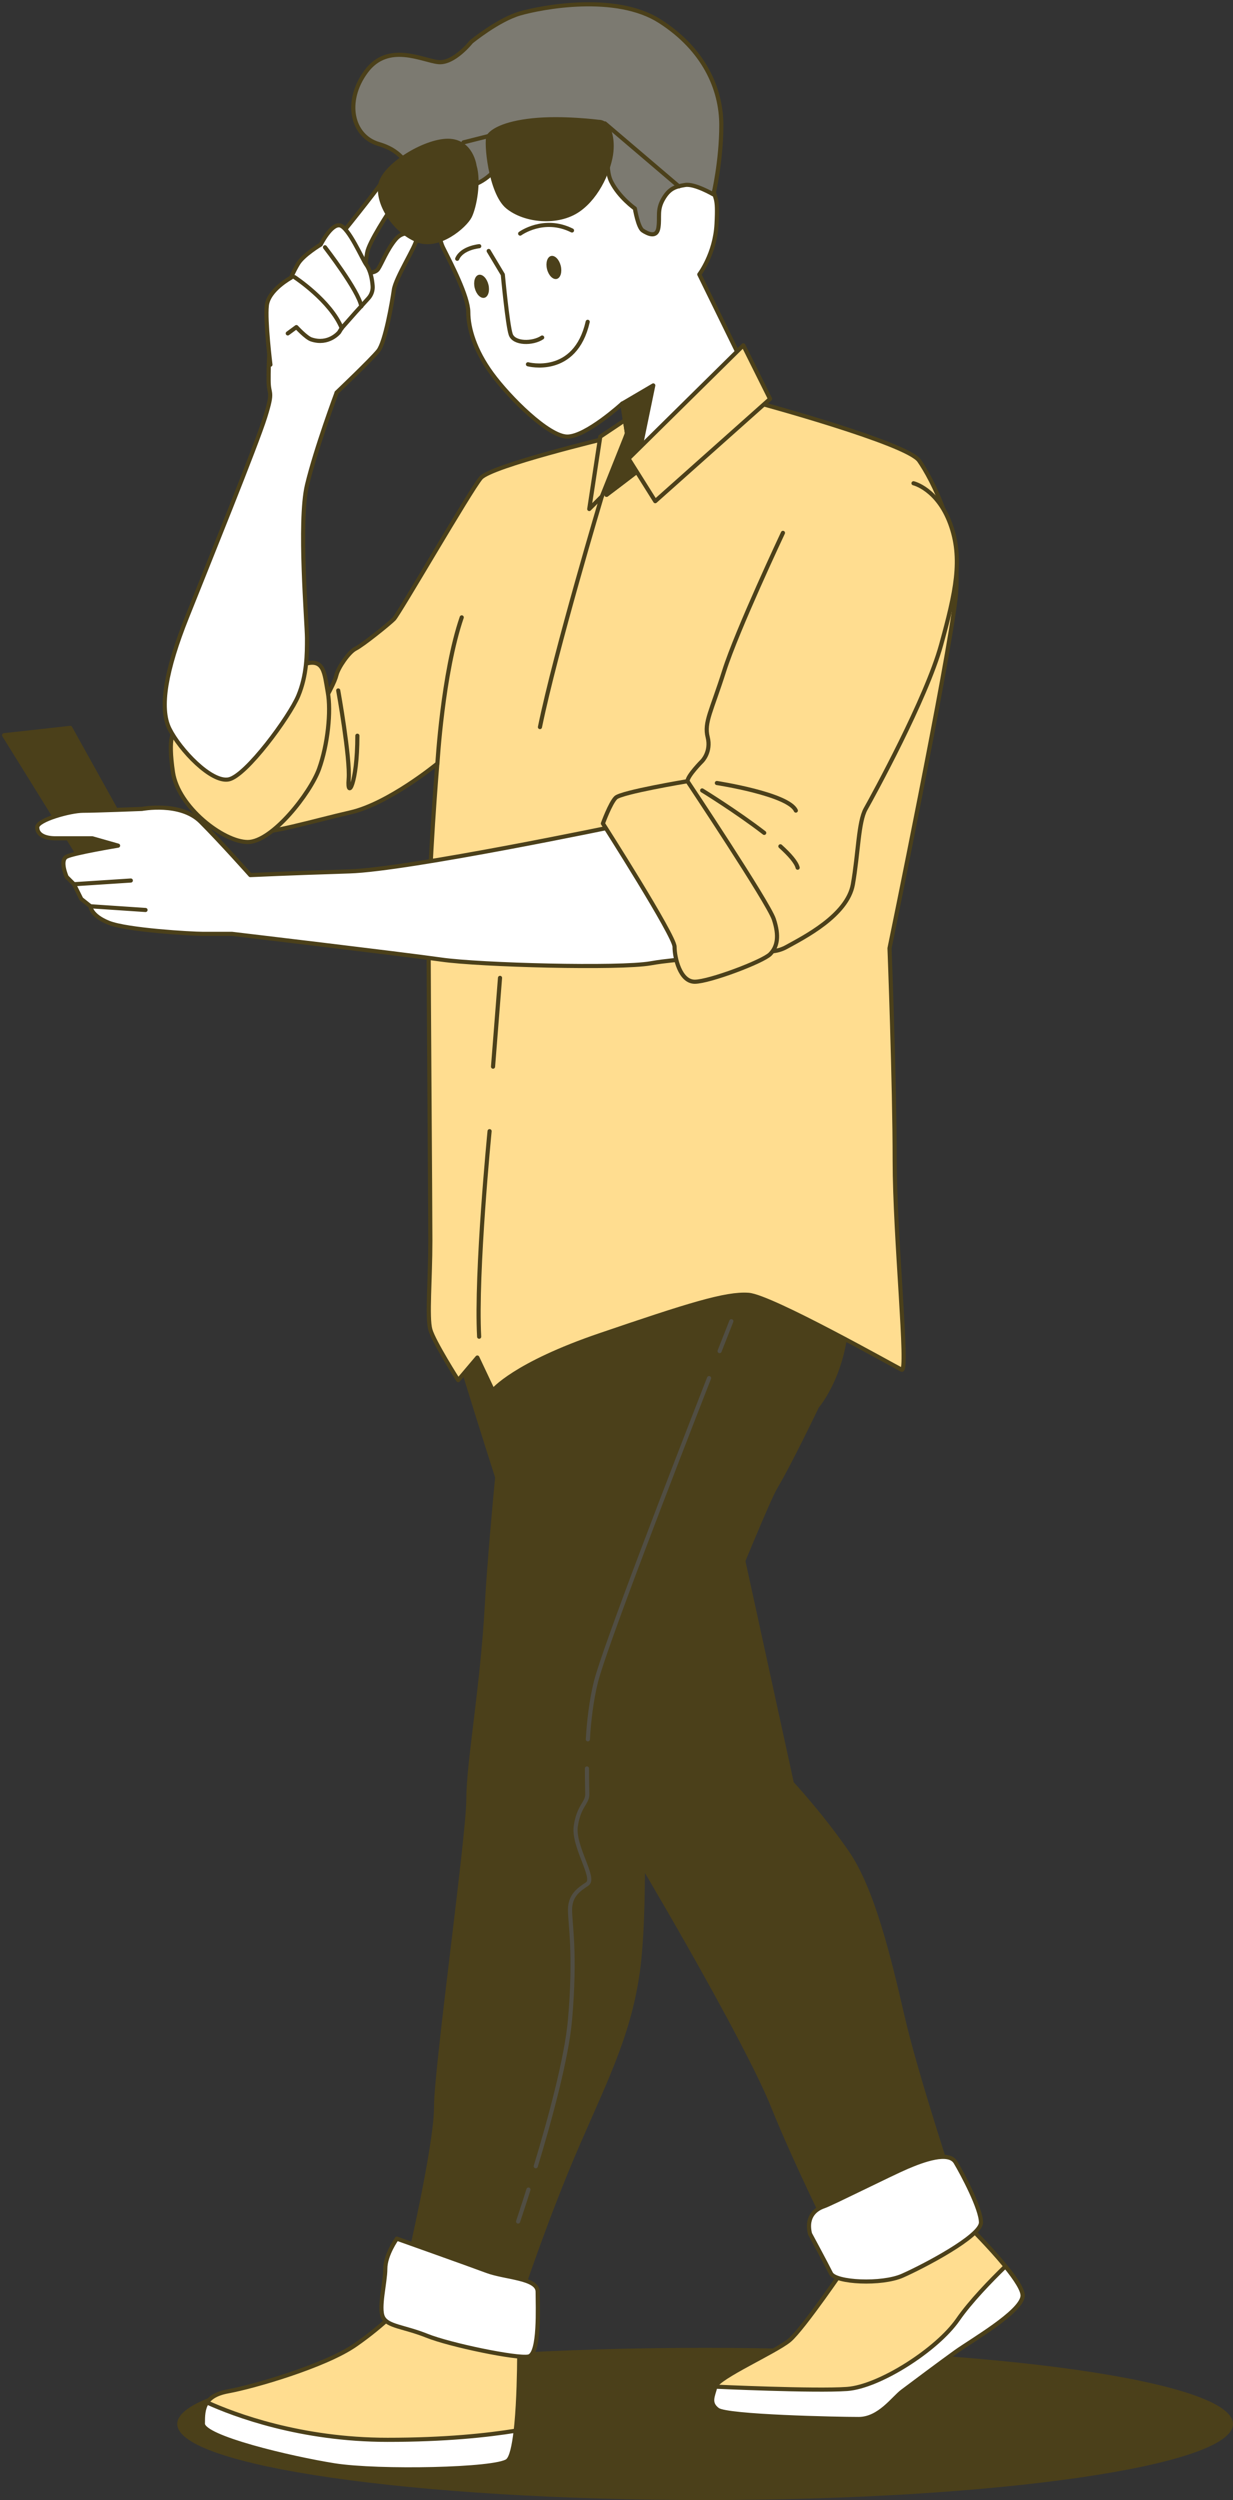 <svg width="298" height="604" viewBox="0 0 298 604" fill="none" xmlns="http://www.w3.org/2000/svg">
<rect x="0" y="0" width="298" height="604" fill="#333333" stroke="none"/>
<g clip-path="url(#clip0_888_31391)">
<path d="M170.419 604C240.88 604 298 595.767 298 585.611C298 575.456 240.88 567.223 170.419 567.223C99.958 567.223 42.838 575.456 42.838 585.611C42.838 595.767 99.958 604 170.419 604Z" fill="#4B401A"/>
<path d="M204.737 546.985C204.737 546.985 194.132 562.63 190.795 565.413C187.439 568.196 173.497 574.359 172.941 576.585C172.385 578.812 171.273 580.502 173.497 582.172C175.722 583.841 202.513 584.398 207.537 584.398C212.562 584.398 215.898 579.369 218.143 577.699C220.367 576.029 227.08 570.999 230.972 568.196C234.885 565.413 246.602 558.694 247.158 554.797C247.714 550.881 232.084 535.812 232.084 535.812L204.737 546.985Z" fill="#FFDD90" stroke="#4B401A" stroke-linecap="round" stroke-linejoin="round"/>
<path d="M173.477 582.191C175.702 583.861 202.493 584.418 207.518 584.418C212.542 584.418 215.879 579.388 218.123 577.718C220.347 576.048 227.06 571.019 230.952 568.216C234.865 565.413 246.582 558.713 247.138 554.817C247.337 553.425 245.47 550.602 242.988 547.541C239.453 550.98 234.507 556.069 231.509 560.403C226.484 567.659 212.542 576.605 204.717 577.162C196.892 577.718 172.902 576.605 172.902 576.605C172.345 578.831 171.233 580.521 173.458 582.191H173.477Z" fill="white" stroke="#4B401A" stroke-linecap="round" stroke-linejoin="round"/>
<path d="M110.422 325.785C110.422 325.785 118.783 353.159 126.052 374.947C133.301 396.735 147.818 438.065 154.511 449.237C161.204 460.41 181.302 495.04 186.883 509.015C192.464 522.97 203.069 544.202 203.069 544.202L230.972 530.246C230.972 530.246 221.479 501.759 218.143 487.227C214.786 472.695 210.894 456.513 204.757 447.567C198.62 438.622 191.371 430.809 191.371 430.809L176.854 364.332L162.336 306.244C162.336 306.244 123.827 305.687 110.442 325.785H110.422Z" fill="#4B401A" stroke="#4B401A" stroke-linecap="round" stroke-linejoin="round"/>
<path d="M195.8 539.728C195.8 539.728 199.713 546.984 200.825 549.231C201.937 551.457 213.098 552.014 218.123 549.787C223.148 547.561 237.089 540.285 237.089 536.945C237.089 533.605 232.621 525.216 230.953 522.413C229.284 519.61 223.148 521.857 219.235 523.526C215.323 525.196 200.825 532.472 199.137 533.029C197.469 533.585 194.668 535.255 195.78 539.728H195.8Z" fill="white" stroke="#4B401A" stroke-linecap="round" stroke-linejoin="round"/>
<path d="M97.036 557.045C97.036 557.045 93.124 561.518 85.875 566.547C78.626 571.577 61.328 576.606 55.191 577.72C49.054 578.833 49.054 582.193 49.054 585.532C49.054 588.872 70.265 593.902 80.87 595.591C91.475 597.261 119.935 596.705 122.715 594.478C125.496 592.252 125.496 569.907 125.496 567.661C125.496 565.414 97.036 557.045 97.036 557.045Z" fill="#FFDD90" stroke="#4B401A" stroke-linecap="round" stroke-linejoin="round"/>
<path d="M122.695 594.479C123.609 593.743 124.225 590.861 124.642 587.242C117.81 588.356 107.542 589.449 93.68 589.449C72.569 589.449 56.581 583.386 50.047 580.424C49.054 581.895 49.035 583.724 49.035 585.553C49.035 588.912 70.245 593.922 80.85 595.612C91.456 597.282 119.915 596.725 122.695 594.499V594.479Z" fill="white" stroke="#4B401A" stroke-linecap="round" stroke-linejoin="round"/>
<path d="M123.251 326.343C123.251 326.343 118.783 367.672 117.671 387.79C116.559 407.909 113.202 425.78 113.202 434.706C113.202 443.632 105.397 499.513 105.397 508.996C105.397 518.479 98.704 546.986 98.704 546.986C98.704 546.986 98.704 548.099 104.841 549.789C110.978 551.459 121.027 553.705 121.027 553.705H126.052C126.052 553.705 132.189 535.277 139.437 518.518C146.686 501.76 152.823 490.031 154.511 473.272C156.179 456.514 154.511 436.396 156.736 432.5C158.96 428.583 184.083 364.909 187.419 359.323C190.776 353.737 197.468 339.781 197.468 339.781C197.468 339.781 205.273 330.836 204.717 314.654C204.161 298.452 195.78 299.565 180.17 299.565C164.56 299.565 145.018 306.264 138.325 310.737C131.632 315.21 123.251 326.383 123.251 326.383V326.343Z" fill="#4B401A" stroke="#4B401A" stroke-linecap="round" stroke-linejoin="round"/>
<path d="M127.72 528.994C126.25 533.666 125.218 536.707 125.218 536.707" stroke="#514E43" stroke-linecap="round" stroke-linejoin="round"/>
<path d="M141.86 427.252C141.86 430.453 141.94 432.778 141.94 433.534C141.94 435.621 139.854 436.317 139.159 441.207C138.464 446.078 144.025 453.751 141.94 455.143C139.855 456.535 137.769 457.926 137.769 461.425C137.769 464.924 139.159 471.882 137.769 487.924C136.955 497.307 132.804 512.436 129.488 523.35" stroke="#514E43" stroke-linecap="round" stroke-linejoin="round"/>
<path d="M171.372 332.943C162.614 355.367 146.051 398.188 144.025 406.339C142.913 410.831 142.337 415.762 142.079 420.215" stroke="#514E43" stroke-linecap="round" stroke-linejoin="round"/>
<path d="M176.754 319.205C176.754 319.205 175.682 321.929 173.914 326.421" stroke="#514E43" stroke-linecap="round" stroke-linejoin="round"/>
<path d="M95.904 540.844C95.904 540.844 113.202 546.987 117.671 548.656C122.139 550.326 129.944 550.326 129.944 553.686C129.944 557.046 130.5 568.775 127.72 569.331C124.94 569.888 108.754 566.548 103.173 564.302C97.592 562.075 93.68 562.075 92.568 559.829C91.456 557.582 93.124 551.459 93.124 548.1C93.124 544.74 95.924 540.844 95.924 540.844H95.904Z" fill="white" stroke="#4B401A" stroke-linecap="round" stroke-linejoin="round"/>
<path d="M146.905 105.8C146.905 105.8 118.743 112.539 116.221 115.481C113.699 118.423 96.46 148.302 95.209 149.555C93.958 150.807 87.642 155.876 85.954 156.711C84.266 157.546 81.744 161.343 81.327 163.033C80.91 164.723 79.639 167.247 74.594 176.074C69.55 184.92 57.773 200.068 61.149 200.903C64.505 201.738 75.448 198.379 84.683 196.271C93.938 194.164 105.695 184.483 105.695 184.483C105.695 184.483 103.59 209.73 103.59 224.878C103.59 240.026 104.007 290.52 104.007 299.784C104.007 309.048 103.173 318.292 104.007 321.234C104.841 324.176 110.74 333.44 110.74 333.44L115.367 327.973L119.14 335.965C119.14 335.965 124.185 329.643 145.197 322.507C166.209 315.35 175.464 312.408 180.925 312.825C186.387 313.243 216.236 330.081 217.924 330.916C219.612 331.751 216.236 298.929 216.236 280.422C216.236 261.914 214.985 229.093 214.985 229.093C214.985 229.093 229.284 159.673 230.952 144.525C232.621 129.377 225.074 115.501 222.135 111.286C219.195 107.072 183.467 97.391 183.467 97.391L146.905 105.8Z" fill="#FFDD90" stroke="#4B401A" stroke-linecap="round" stroke-linejoin="round"/>
<path d="M105.715 184.502C105.715 184.502 106.966 162.615 111.594 149.156" stroke="#4B401A" stroke-miterlimit="10" stroke-linecap="round"/>
<path d="M81.744 166.811C81.744 166.811 84.683 183.211 84.266 188.261C83.849 193.31 86.371 189.513 86.371 177.744" stroke="#4B401A" stroke-miterlimit="10" stroke-linecap="round"/>
<path d="M145.455 119.934C145.455 119.934 134.294 157.128 130.5 175.656" stroke="#4B401A" stroke-miterlimit="10" stroke-linecap="round"/>
<path d="M120.848 236.25L119.16 257.7" stroke="#4B401A" stroke-miterlimit="10" stroke-linecap="round"/>
<path d="M118.326 273.285C118.326 273.285 114.97 307.379 115.804 322.944" stroke="#4B401A" stroke-miterlimit="10" stroke-linecap="round"/>
<path d="M73.343 160.508C73.343 160.508 71.655 168.082 65.359 176.491C59.064 184.9 56.681 186.172 52.887 186.59C49.094 187.007 44.348 180.705 43.077 178.181C41.806 175.656 40.554 178.181 41.806 186.59C43.077 194.999 53.999 203.428 59.878 203.428C65.757 203.428 75.011 191.639 77.117 185.755C79.222 179.87 80.056 171.859 79.222 167.247C78.388 162.615 78.388 158.838 73.343 160.508Z" fill="#FFDD90" stroke="#4B401A" stroke-linecap="round" stroke-linejoin="round"/>
<path d="M81.327 94.866C81.327 94.866 89.728 86.874 91.416 84.767C93.104 82.66 94.772 72.978 95.189 70.036C95.606 67.094 100.591 59.341 100.611 57.949C100.651 56.558 97.712 55.305 95.606 57.83C93.501 60.355 92.25 63.715 91.396 64.987C90.542 66.259 88.04 65.822 88.04 65.822C88.04 65.822 88.318 63.575 88.735 61.051C89.152 58.526 93.819 51.449 95.487 48.924C97.175 46.399 95.706 39.461 91.873 44.65C88.04 49.839 80.473 59.102 80.473 59.102C80.473 59.102 68.279 74.251 66.611 78.048C64.923 81.825 64.923 88.146 64.923 91.924C64.923 95.701 66.194 94.031 64.088 100.77C61.983 107.509 50.206 136.533 45.182 149.157C40.137 161.78 38.449 171.044 40.971 176.094C43.494 181.143 51.06 189.135 55.271 188.3C59.481 187.465 69.987 173.151 72.092 168.102C74.197 163.053 74.197 158.003 74.197 154.226C74.197 150.449 72.092 126.037 74.197 117.19C76.302 108.364 81.347 94.886 81.347 94.886L81.327 94.866Z" fill="white" stroke="#4B401A" stroke-linecap="round" stroke-linejoin="round"/>
<path d="M69.55 80.552L71.635 79.021C71.635 79.021 73.979 81.586 75.23 82.003C79.46 83.415 81.963 80.274 81.963 80.274L82.558 79.3L85.915 75.503L89.053 72.044C89.787 71.229 90.145 70.155 90.065 69.082C89.946 67.551 89.569 65.364 88.536 63.953C87.623 62.74 84.246 54.868 82.141 54.45C80.036 54.033 77.514 59.082 77.514 59.082C77.514 59.082 73.303 61.607 72.052 63.714C70.801 65.821 70.364 67.074 70.364 67.074C70.364 67.074 64.903 70.016 64.486 73.813C64.069 77.61 65.359 88.106 65.359 88.106" fill="white"/>
<path d="M69.55 80.552L71.635 79.021C71.635 79.021 73.979 81.586 75.23 82.003C79.46 83.415 81.963 80.274 81.963 80.274L82.558 79.3L85.915 75.503L89.053 72.044C89.787 71.229 90.145 70.155 90.065 69.082C89.946 67.551 89.569 65.364 88.536 63.953C87.623 62.74 84.246 54.868 82.141 54.45C80.036 54.033 77.514 59.082 77.514 59.082C77.514 59.082 73.303 61.607 72.052 63.714C70.801 65.821 70.364 67.074 70.364 67.074C70.364 67.074 64.903 70.016 64.486 73.813C64.069 77.61 65.359 88.106 65.359 88.106" stroke="#4B401A" stroke-linecap="round" stroke-linejoin="round"/>
<path d="M78.547 59.738C78.547 59.738 86.689 70.235 87.325 74.012" stroke="#4B401A" stroke-linecap="round" stroke-linejoin="round"/>
<path d="M71.178 66.955C71.178 66.955 79.917 72.68 82.598 79.3" stroke="#4B401A" stroke-linecap="round" stroke-linejoin="round"/>
<path d="M151.909 100.928L145.078 105.5L142.416 122.974L145.455 119.933L151.532 104.725L151.909 100.928Z" fill="#FFDD90" stroke="#4B401A" stroke-linecap="round" stroke-linejoin="round"/>
<path d="M105.576 46.559C105.576 46.559 105.199 56.061 107.105 59.858C109.012 63.655 113.182 71.647 113.182 75.444C113.182 79.24 114.712 84.568 118.882 90.274C123.053 95.979 132.566 105.481 137.114 105.481C141.662 105.481 150.4 97.49 150.4 97.49L151.532 104.706L146.587 119.536C146.587 119.536 163.309 106.992 168.234 102.42C173.18 97.848 178.879 86.457 178.879 86.457L169.009 66.299C169.009 66.299 172.802 61.349 173.18 54.133C173.557 46.916 172.802 48.805 172.048 44.252C171.293 39.68 162.932 28.289 151.909 21.808C140.887 15.348 121.146 18.389 113.54 22.564C105.933 26.739 105.556 46.519 105.556 46.519L105.576 46.559Z" fill="white" stroke="#4B401A" stroke-linecap="round" stroke-linejoin="round"/>
<path d="M157.49 111.227L154.531 109.379L157.887 93.117L150.4 97.511L151.532 104.727L146.587 119.557C146.587 119.557 151.929 115.541 157.47 111.227H157.49Z" fill="#4B401A" stroke="#4B401A" stroke-linecap="round" stroke-linejoin="round"/>
<path d="M118.108 60.633L121.524 66.338C121.524 66.338 122.656 78.504 123.43 80.791C124.185 83.077 128.753 83.077 131.037 81.546" stroke="#4B401A" stroke-linecap="round" stroke-linejoin="round"/>
<path d="M127.601 88.008C127.601 88.008 139 91.049 142.039 77.75" stroke="#4B401A" stroke-linecap="round" stroke-linejoin="round"/>
<path d="M115.824 59.48C115.824 59.48 111.653 59.858 110.501 62.522" stroke="#4B401A" stroke-linecap="round" stroke-linejoin="round"/>
<path d="M125.714 56.439C125.714 56.439 131.414 52.264 138.246 55.684" stroke="#4B401A" stroke-linecap="round" stroke-linejoin="round"/>
<path d="M135.525 64.211C135.902 65.742 135.465 67.173 134.552 67.391C133.638 67.61 132.586 66.557 132.208 65.026C131.831 63.495 132.268 62.064 133.181 61.845C134.095 61.626 135.148 62.68 135.525 64.211Z" fill="#4B401A"/>
<path d="M118.048 68.763C118.425 70.294 117.989 71.726 117.075 71.944C116.161 72.163 115.109 71.109 114.732 69.579C114.354 68.048 114.791 66.617 115.705 66.398C116.618 66.179 117.671 67.233 118.048 68.763Z" fill="#4B401A"/>
<path d="M113.937 10.059C113.937 10.059 109.767 15.387 105.953 15.009C102.14 14.632 93.799 10.059 88.477 17.295C83.154 24.512 85.061 32.881 91.515 34.789C97.97 36.698 97.592 40.117 102.537 42.781C107.483 45.445 114.692 47.731 120.769 39.739C126.846 31.748 137.094 30.992 142.794 33.656C148.494 36.32 145.832 40.117 147.739 43.914C149.646 47.711 153.439 50.375 153.439 50.375C153.439 50.375 154.193 54.947 155.345 55.703C156.497 56.458 158.761 57.611 159.139 54.947C159.516 52.283 158.761 50.773 160.271 48.109C161.8 45.445 163.309 45.067 165.593 44.689C167.877 44.312 172.425 46.975 172.425 46.975C172.425 46.975 174.332 38.984 174.332 30.237C174.332 21.49 170.161 11.988 159.516 5.149C148.871 -1.69 131.017 1.73 125.714 3.24C120.392 4.771 113.937 10.079 113.937 10.079V10.059Z" fill="#7C7A71" stroke="#4B401A" stroke-linecap="round" stroke-linejoin="round"/>
<path d="M144.7 29.442C144.7 29.442 135.962 28.309 128.753 29.064C121.543 29.82 118.882 31.728 118.108 32.861C117.353 33.995 118.485 46.558 122.676 49.978C126.866 53.397 134.83 54.152 139.775 50.733C144.72 47.314 147.381 40.475 147.759 36.658C148.136 32.842 147.004 29.442 144.72 29.442H144.7Z" fill="#4B401A" stroke="#4B401A" stroke-linecap="round" stroke-linejoin="round"/>
<path d="M146.21 29.82L164.064 45.028" stroke="#4B401A" stroke-linecap="round" stroke-linejoin="round"/>
<path d="M118.108 32.861L112.031 34.392" stroke="#4B401A" stroke-linecap="round" stroke-linejoin="round"/>
<path d="M114.692 40.097C114.692 40.097 113.937 34.014 108.237 34.014C102.537 34.014 92.667 40.097 91.912 44.669C91.158 49.241 95.328 55.702 100.651 57.968C105.973 60.255 112.428 54.549 113.56 52.263C114.692 49.977 115.844 43.894 114.692 40.097Z" fill="#4B401A" stroke="#4B401A" stroke-linecap="round" stroke-linejoin="round"/>
<path d="M179.654 83.434L151.91 110.808L158.364 121.085L186.109 96.375L179.654 83.434Z" fill="#FFDD90" stroke="#4B401A" stroke-linecap="round" stroke-linejoin="round"/>
<path d="M0.993 177.623L21.409 210.523L36.503 210.961L16.98 175.854L0.993 177.623Z" fill="#4B401A" stroke="#4B401A" stroke-linecap="round" stroke-linejoin="round"/>
<path d="M149.725 199.411C149.725 199.411 98.665 210.086 84.465 210.523C70.265 210.961 60.494 211.418 60.494 211.418C60.494 211.418 53.384 203.426 48.498 198.536C43.613 193.646 34.298 195.435 34.298 195.435C34.298 195.435 23.197 195.872 20.098 195.872C17 195.872 8.997 198.099 8.997 199.868C8.997 201.637 10.764 202.532 13.445 202.532H22.323L28.539 204.301C28.539 204.301 17.874 206.07 16.107 206.965C14.339 207.859 16.107 211.855 16.107 211.855L17.874 213.624L19.642 217.183L21.866 218.952C21.866 218.952 21.866 221.179 26.314 222.948C30.763 224.717 46.294 225.612 48.955 225.612H56.065C56.065 225.612 97.354 230.502 106.668 231.834C115.983 233.166 149.725 234.061 157.272 232.729C164.819 231.397 168.373 232.291 170.141 229.17C171.909 226.069 162.157 205.176 159.476 202.055C156.795 198.933 149.705 199.391 149.705 199.391L149.725 199.411Z" fill="white" stroke="#4B401A" stroke-linecap="round" stroke-linejoin="round"/>
<path d="M17.854 213.625L31.617 212.73" stroke="#4B401A" stroke-linecap="round" stroke-linejoin="round"/>
<path d="M21.866 218.953L35.172 219.848" stroke="#4B401A" stroke-linecap="round" stroke-linejoin="round"/>
<path d="M189.227 128.739C189.227 128.739 178.125 152.297 175.027 162.077C171.929 171.858 170.141 174.522 171.035 178.08C171.929 181.639 169.704 183.865 169.704 183.865C169.704 183.865 166.149 187.424 166.149 188.756C166.149 190.088 161.701 189.193 165.712 197.642C169.704 206.091 177.251 222.531 179.475 226.089C181.7 229.648 186.128 230.98 190.14 228.753C194.152 226.527 204.797 221.199 206.128 213.645C207.458 206.091 207.458 198.536 209.226 195.415C210.993 192.294 223.882 168.757 227.437 155.855C230.992 142.973 232.76 134.962 229.662 126.533C226.564 118.104 220.784 116.752 220.784 116.752" fill="#FFDD90"/>
<path d="M189.227 128.739C189.227 128.739 178.125 152.297 175.027 162.077C171.929 171.858 170.141 174.522 171.035 178.08C171.929 181.639 169.704 183.865 169.704 183.865C169.704 183.865 166.149 187.424 166.149 188.756C166.149 190.088 161.701 189.193 165.712 197.642C169.704 206.091 177.251 222.531 179.475 226.089C181.7 229.648 186.128 230.98 190.14 228.753C194.152 226.527 204.797 221.199 206.128 213.645C207.458 206.091 207.458 198.536 209.226 195.415C210.993 192.294 223.882 168.757 227.437 155.855C230.992 142.973 232.76 134.962 229.662 126.533C226.564 118.104 220.784 116.752 220.784 116.752" stroke="#4B401A" stroke-linecap="round" stroke-linejoin="round"/>
<path d="M166.149 188.736C166.149 188.736 185.692 218.059 187.022 222.074C188.353 226.09 187.916 228.734 186.128 230.523C184.341 232.312 171.472 237.183 167.917 237.183C164.362 237.183 163.031 231.398 163.031 228.734C163.031 226.07 145.713 198.954 145.713 198.954C145.713 198.954 147.481 194.064 148.811 192.732C150.142 191.4 166.129 188.736 166.129 188.736H166.149Z" fill="#FFDD90" stroke="#4B401A" stroke-linecap="round" stroke-linejoin="round"/>
<path d="M188.611 204.461C190.835 206.469 192.444 208.298 192.782 209.63" stroke="#4B401A" stroke-linecap="round" stroke-linejoin="round"/>
<path d="M169.704 190.963C169.704 190.963 178.026 196.072 184.699 201.221" stroke="#4B401A" stroke-linecap="round" stroke-linejoin="round"/>
<path d="M173.259 189.174C173.259 189.174 190.577 191.838 192.345 195.833" stroke="#4B401A" stroke-linecap="round" stroke-linejoin="round"/>
</g>
<defs>
<clipPath id="clip0_888_31391">
<rect width="298" height="604" fill="white"/>
</clipPath>
</defs>
</svg>
